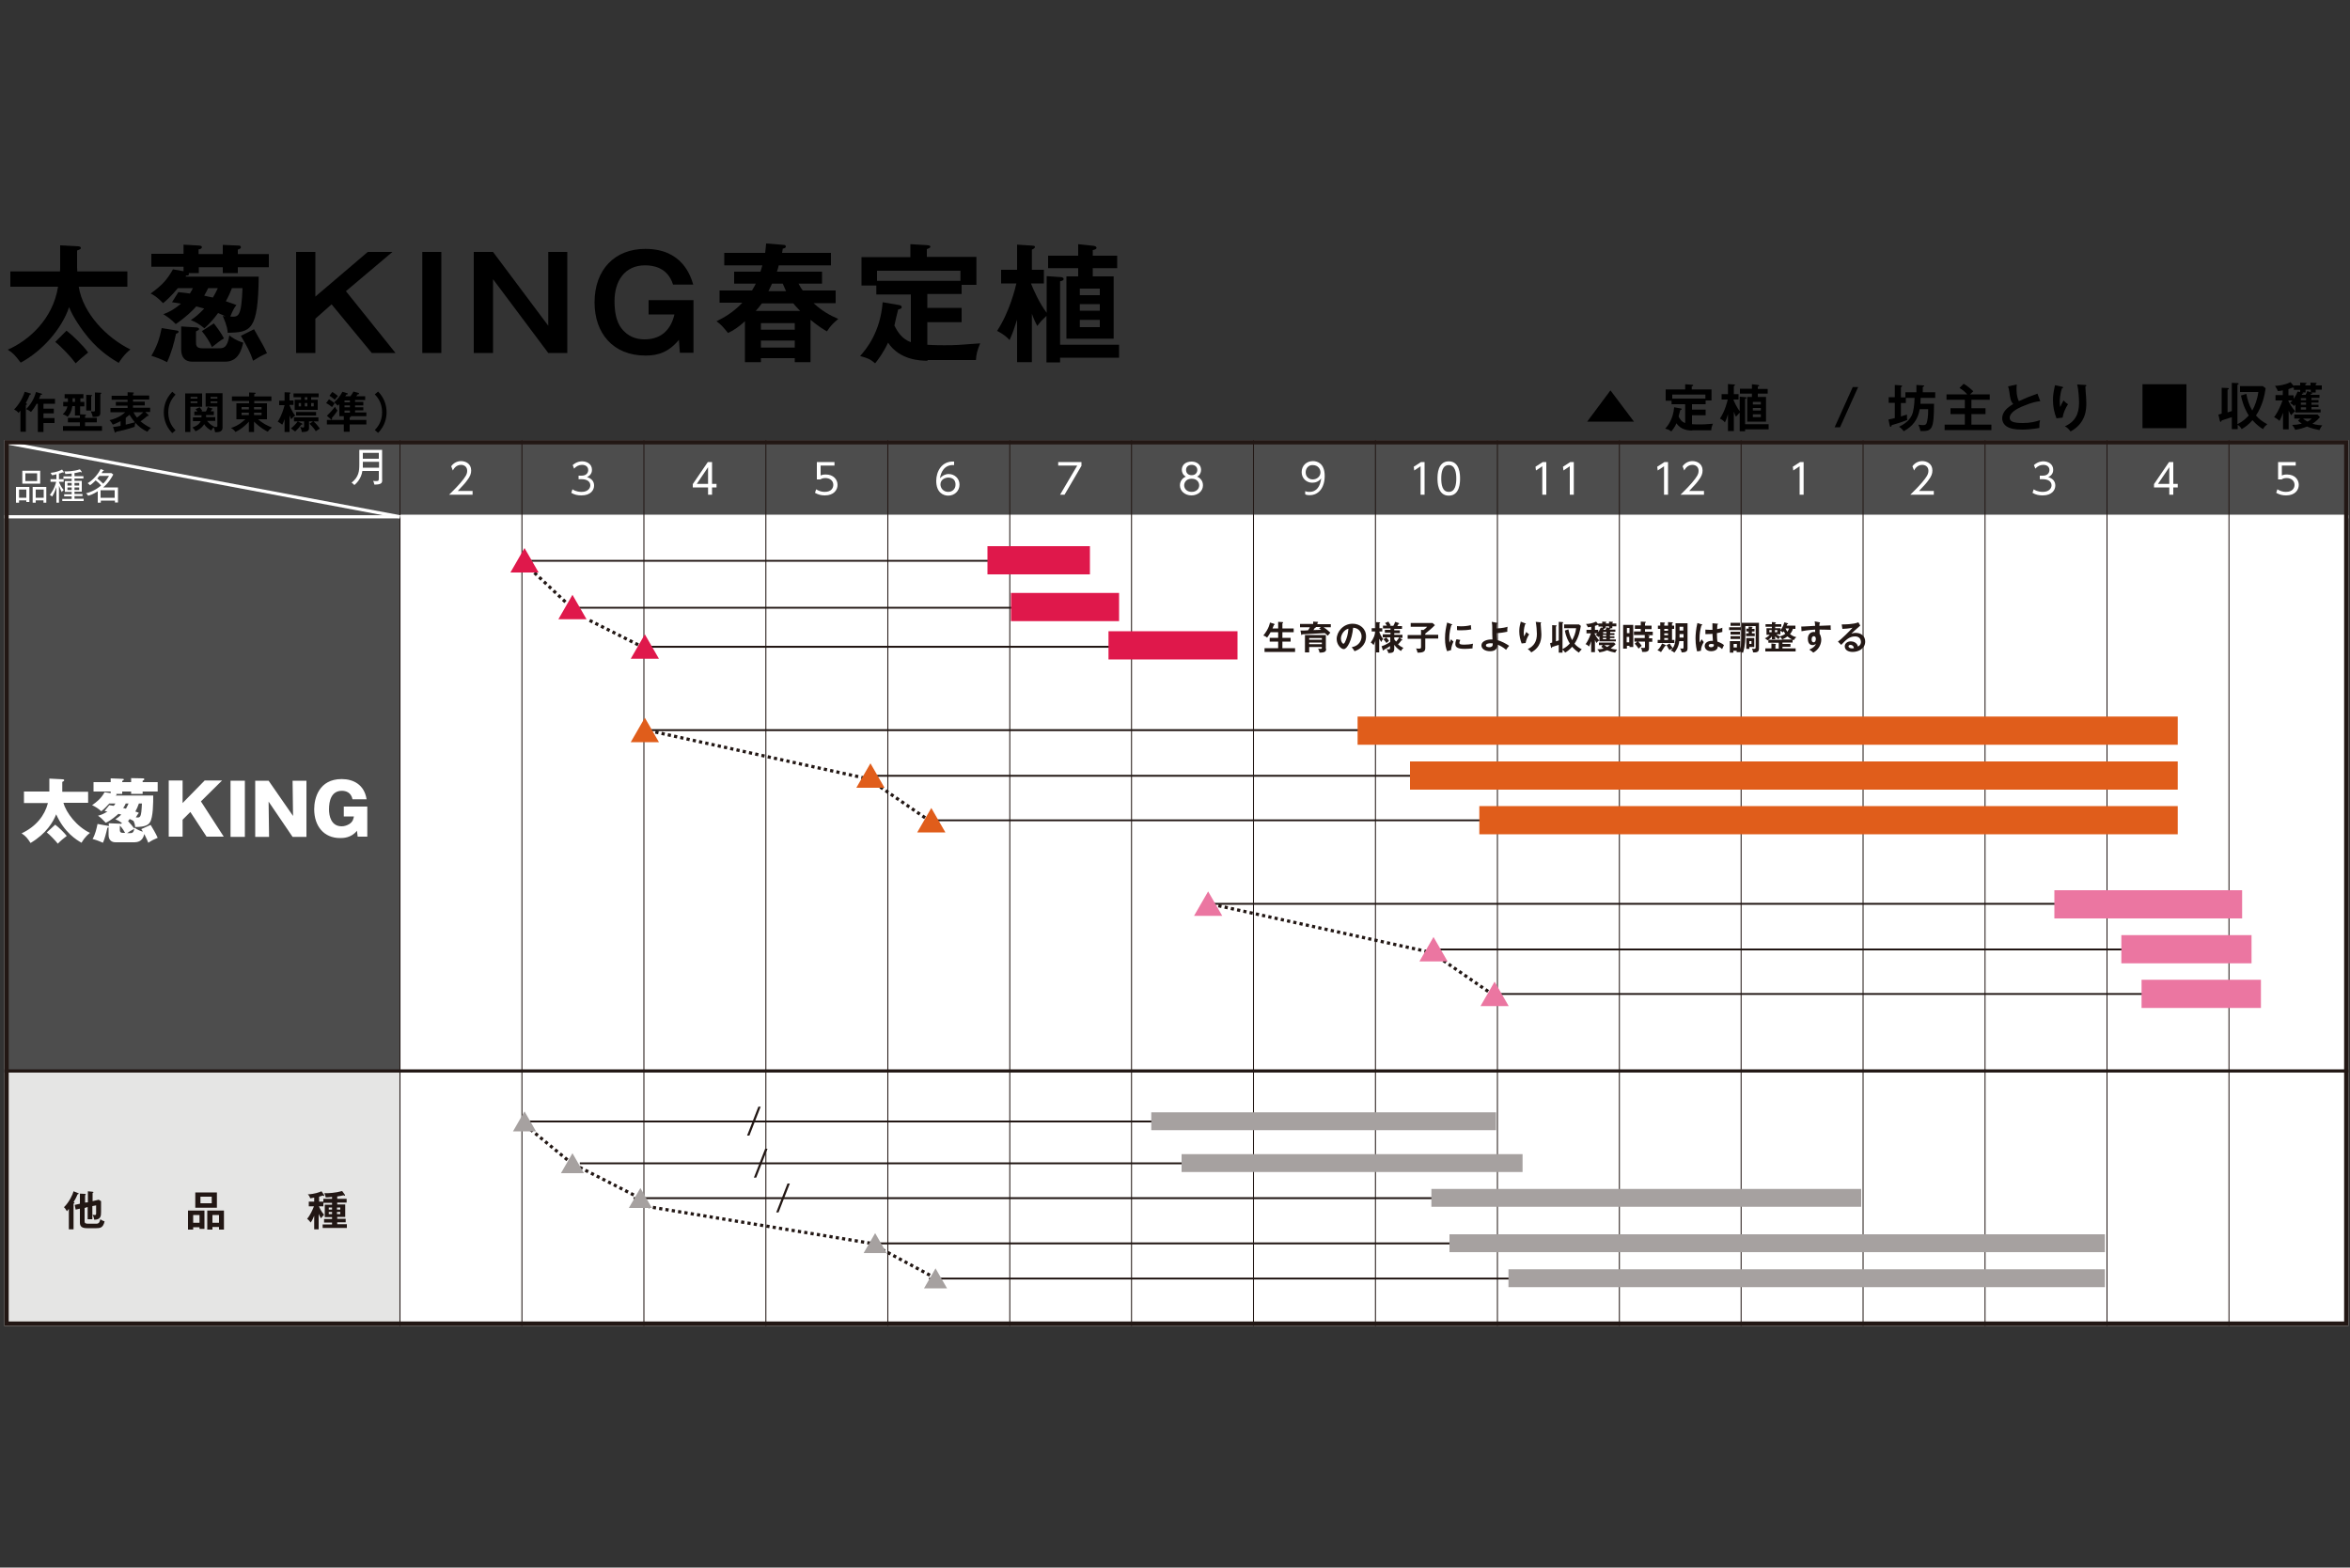 <?xml version="1.0" encoding="utf-8"?>
<!-- Generator: Adobe Illustrator 25.2.3, SVG Export Plug-In . SVG Version: 6.00 Build 0)  -->
<svg version="1.1" xmlns="http://www.w3.org/2000/svg" xmlns:xlink="http://www.w3.org/1999/xlink" x="0px" y="0px"
	 viewBox="0 0 1000 667" style="enable-background:new 0 0 1000 667;" xml:space="preserve">
<rect x="0" y="0" width="1000" height="667" fill="#333333" stroke="none"/>
<style type="text/css">
	.st0{fill:none;stroke:#221714;stroke-width:0.35;}
	.st1{fill:#FFFFFF;}
	.st2{fill:#4D4D4D;}
	.st3{fill:#E5E5E4;}
	.st4{fill:none;stroke:#FFFFFF;stroke-width:1.36;}
	.st5{fill:none;stroke:#221714;stroke-width:1.36;}
	.st6{fill:none;stroke:#221714;stroke-width:0.422;}
	.st7{fill:none;stroke:#221714;stroke-width:0.42;}
	.st8{fill:none;stroke:#221714;stroke-width:0.419;}
	.st9{fill:none;stroke:#221714;stroke-width:0.418;}
	.st10{fill:none;stroke:#221714;stroke-width:0.417;}
	.st11{fill:none;stroke:#221714;stroke-width:0.415;}
	.st12{fill:none;stroke:#221714;stroke-width:0.414;}
	.st13{fill:none;stroke:#221714;stroke-width:0.413;}
	.st14{fill:none;stroke:#221714;stroke-width:0.411;}
	.st15{fill:none;stroke:#221714;stroke-width:0.41;}
	.st16{fill:none;stroke:#221714;stroke-width:0.409;}
	.st17{fill:none;stroke:#221714;stroke-width:0.407;}
	.st18{fill:none;stroke:#221714;stroke-width:0.406;}
	.st19{fill:none;stroke:#221714;stroke-width:0.405;}
	.st20{fill:none;stroke:#221714;stroke-width:0.404;}
	.st21{fill:none;stroke:#221714;stroke-width:0.402;}
	.st22{fill:none;stroke:#221714;stroke-width:1.36;stroke-dasharray:1.393,1.393;}
	.st23{fill:none;stroke:#221714;stroke-width:1.36;stroke-dasharray:1.36,1.36;}
	.st24{fill:#221714;}
	.st25{fill:#DF184B;}
	.st26{fill:#E05D1B;}
	.st27{fill:#A6A1A0;}
	.st28{fill:#231815;}
	.st29{fill:#EB76A1;}
</style>
<symbol  id="線_2" viewBox="-9.5 -0.2 19 0.3">
	<line class="st0" x1="-9.5" y1="0" x2="9.5" y2="0"/>
</symbol>
<g id="レイヤー_1">
	<g>
		<rect x="1.9" y="187.3" class="st1" width="997.4" height="376.9"/>
	</g>
	<rect x="1.9" y="187.3" class="st2" width="997.4" height="31.7"/>
	<rect x="3.5" y="456.3" class="st3" width="166.6" height="106.3"/>
	<rect x="3.5" y="199" class="st2" width="166.6" height="257.3"/>
	<line class="st4" x1="1.9" y1="219.9" x2="999.3" y2="219.9"/>
	<line class="st5" x1="1.9" y1="455.7" x2="999.3" y2="455.7"/>
	<path class="st5" d="M999.3,280.8"/>
	<path class="st5" d="M1.9,280.8"/>
	<g>
		<line class="st6" x1="170.2" y1="187.3" x2="170.2" y2="564.2"/>
		<line class="st7" x1="222.1" y1="187.3" x2="222.1" y2="564.2"/>
		<line class="st8" x1="274" y1="187.3" x2="274" y2="564.2"/>
		<line class="st9" x1="325.9" y1="187.3" x2="325.9" y2="564.2"/>
		<line class="st10" x1="377.8" y1="187.3" x2="377.8" y2="564.2"/>
		<line class="st11" x1="429.7" y1="187.3" x2="429.7" y2="564.2"/>
		<line class="st12" x1="481.5" y1="187.3" x2="481.5" y2="564.2"/>
		<line class="st13" x1="533.4" y1="187.3" x2="533.4" y2="564.2"/>
		<line class="st14" x1="585.3" y1="187.3" x2="585.3" y2="564.2"/>
		<line class="st15" x1="637.2" y1="187.3" x2="637.2" y2="564.2"/>
		<line class="st16" x1="689.1" y1="187.3" x2="689.1" y2="564.2"/>
		<line class="st17" x1="740.9" y1="187.3" x2="740.9" y2="564.2"/>
		<line class="st18" x1="792.8" y1="187.3" x2="792.8" y2="564.2"/>
		<line class="st19" x1="844.7" y1="187.3" x2="844.7" y2="564.2"/>
		<line class="st20" x1="896.6" y1="187.3" x2="896.6" y2="564.2"/>
		<line class="st21" x1="948.5" y1="187.3" x2="948.5" y2="564.2"/>
	</g>
	<g>
		<g>
			<line class="st5" x1="223.9" y1="240.4" x2="224.4" y2="240.8"/>
			<line class="st22" x1="225.4" y1="241.8" x2="241.1" y2="256.6"/>
			<line class="st5" x1="241.6" y1="257.1" x2="242.1" y2="257.6"/>
		</g>
	</g>
	<line class="st23" x1="274" y1="275.6" x2="250.1" y2="263.6"/>
	<line class="st23" x1="276.2" y1="310.9" x2="369.9" y2="331.5"/>
	<line class="st23" x1="395.9" y1="349.5" x2="367.5" y2="330"/>
	<line class="st23" x1="221.5" y1="477.1" x2="243.1" y2="494.9"/>
	<line class="st23" x1="272.1" y1="509.7" x2="243.1" y2="494.9"/>
	<line class="st23" x1="370.4" y1="529" x2="276.2" y2="513.5"/>
	<line class="st23" x1="398.1" y1="543.9" x2="370.4" y2="529"/>
	<g>
		<path class="st24" d="M31.4,523.1h-2.1v-8.7c-0.3,0.3-0.5,0.6-0.8,1c-0.8-1.3-1-1.5-1.3-1.7c2.2-2.1,3.8-5.5,4.1-6.8l2,0.8
			c0.1,0,0.2,0.1,0.2,0.2c0,0.2-0.3,0.2-0.5,0.3c-0.6,1.5-1.3,2.7-1.7,3.3c0.2,0.1,0.4,0.2,0.4,0.3c0,0.2-0.2,0.3-0.4,0.3V523.1z
			 M37.4,511.6v-4.7l2,0.2c0.1,0,0.4,0.1,0.4,0.2c0,0.1,0,0.1-0.4,0.3v3.5l2.6-0.6l1,0.6v4.6c0,1.7-0.1,3.3-2.9,3.3
			c-0.1-0.5-0.3-1.4-0.7-2.1c0.2,0,0.7,0.1,0.9,0.1c0.3,0,0.6,0,0.6-0.7v-3.4l-1.6,0.3v5.6h-2v-5.2L36,514v5.7c0,0.8,0.4,1,1.6,1
			h3.4c1.2,0,1.4-0.8,1.7-1.9c0.7,0.5,1.1,0.7,1.8,0.9c-0.6,2.8-2,2.9-3.5,2.9h-4c-2.1,0-3-0.7-3-2.4v-5.9l-1.8,0.4l-0.4-2l2.2-0.5
			v-4.3l2.1,0.1c0.2,0,0.4,0.1,0.4,0.3c0,0.1,0,0.1-0.3,0.3v3.1L37.4,511.6z"/>
		<path class="st24" d="M82.2,522.1v1.1H80v-8.1h7v7.8h-2.1v-0.7H82.2z M84.9,520.3V517h-2.7v3.3H84.9z M92.3,507.4v6.5h-9.2v-6.5
			H92.3z M85.3,509.2v2.8h4.8v-2.8H85.3z M90.4,522.1v1.1h-2.2v-8.1h7.1v8.1h-2.1v-1.1H90.4z M93.2,520.3V517h-2.8v3.3H93.2z"/>
		<path class="st24" d="M135.7,523.1h-2v-5.8c-0.4,1-0.8,1.9-1.5,2.9c-0.4-0.6-0.8-1-1.5-1.6c1.3-1.5,2.3-3.8,2.9-5.3h-2.2v-2h2.3
			v-1.7c-0.8,0.2-1.3,0.2-1.7,0.3c-0.2-0.7-0.5-1.2-1-1.7c2.8-0.1,4.9-0.9,5.8-1.3l1,1.4c0.1,0.2,0.2,0.3,0.2,0.4
			c0,0.1-0.1,0.2-0.2,0.2c-0.1,0-0.3-0.1-0.4-0.2c-0.3,0.1-0.6,0.2-1.6,0.5v2.1h1.8v-1.2h3.7v-0.8c-1.6,0.2-2,0.2-2.7,0.2
			c-0.1-0.7-0.3-1.2-0.6-1.8c1.6,0.1,4.7-0.1,7.6-0.9l1.1,1.5c0.1,0.1,0.1,0.2,0.1,0.3c0,0.1-0.1,0.2-0.2,0.2
			c-0.1,0-0.2-0.1-0.4-0.2c-0.8,0.2-1.8,0.4-2.7,0.5v1h4v1.6h-4v0.8h3.4v5.3h-3.4v0.8h3.6v1.5h-3.6v0.8h4.1v1.6h-10.3V521h4v-0.8
			h-3.4v-1.5h3.4v-0.8h-3.1v-5.3h3.1v-0.8h-3.7v1.5h-1.9c0.2,0.4,0.9,2.1,2.2,3.6c-0.4,0.4-0.8,0.8-1.3,1.5c-0.6-0.9-0.9-1.6-1-1.9
			V523.1z M141.3,514.7v-0.9h-1.4v0.9H141.3z M139.9,515.7v0.9h1.4v-0.9H139.9z M144.8,514.7v-0.9h-1.4v0.9H144.8z M143.4,515.7v0.9
			h1.4v-0.9H143.4z"/>
	</g>
	<g>
		<path class="st1" d="M201.1,209v1.5h-10c1.1-1.1,3-2.9,4.9-5.1c2.1-2.5,2.8-3.6,2.8-5.1c0-1.7-1.3-2.5-2.6-2.5
			c-2.2,0-3.2,1.8-3.5,2.4l-0.7-1.8c1-1.4,2.5-2.2,4.2-2.2c1.8,0,4.3,1,4.3,4c0,1.3-0.4,2.5-1.8,4.3c-0.7,1-1.9,2.3-3.9,4.4H201.1z"
			/>
	</g>
	<g>
		<path class="st1" d="M243.6,208.2c1.6,1.1,3.4,1.1,3.9,1.1c2.7,0,3.7-1.6,3.7-2.8c0-1.5-1.3-2.6-3.7-2.6h-1.3v-1.5h1.3
			c2.1,0,2.8-1.3,2.8-2.4c0-1.4-1.1-2.2-2.6-2.2c-1.4,0-2.5,0.6-3.4,1.6l-0.6-1.5c1.8-1.6,3.6-1.6,4-1.6c2,0,4.2,1.1,4.2,3.6
			c0,0.6-0.1,2.2-2.1,3.1c1.9,0.6,3,1.8,3,3.6c0,1.8-1.3,4.2-5.4,4.2c-1.6,0-3-0.3-4.3-1.1L243.6,208.2z"/>
	</g>
	<g>
		<path class="st1" d="M301.3,210.5v-3.1h-6.5V206l6.4-9.4h1.8v9.3h1.9v1.5h-1.9v3.1H301.3z M296.5,205.9h4.8v-7.1L296.5,205.9z"/>
	</g>
	<g>
		<path class="st1" d="M355.2,198.1h-6v4.2c0.5-0.2,1-0.4,2.2-0.4c3.3,0,5,2.2,5,4.4c0,2.2-1.6,4.5-5.4,4.5c-1.5,0-2.8-0.3-4.2-1.1
			l0.5-1.5c1.1,0.7,2.3,1.1,3.6,1.1c3,0,3.7-1.8,3.7-3c0-1.8-1.5-2.9-3.4-2.9c-1.2,0-1.8,0.4-2.1,0.6h-1.5v-7.4h7.5V198.1z"/>
	</g>
	<g>
		<path class="st1" d="M406,197.9c-4.3-0.3-5.7,3.3-6,5.6c0.9-1.1,2.3-1.8,3.7-1.8c2.4,0,4.6,1.8,4.6,4.5c0,2.7-2.1,4.7-4.8,4.7
			c-2,0-5.1-1.2-5.1-6.3c0-3.7,2.1-8.5,7.6-8.2V197.9z M403.6,203.2c-1.5,0-3.4,0.9-3.4,2.9c0,1.7,1.3,3.2,3.3,3.2
			c1.9,0,3.1-1.4,3.1-3C406.7,203.4,404.2,203.2,403.6,203.2z"/>
	</g>
	<g>
		<path class="st1" d="M460.2,196.6v1.6l-7.2,12.3h-1.9l7.3-12.4h-8.1v-1.5H460.2z"/>
	</g>
	<g>
		<path class="st1" d="M511.9,206.5c0,2.5-2.2,4.3-4.9,4.3s-4.9-1.8-4.9-4.3c0-2.1,1.5-3.3,2.5-3.7c-1.1-0.6-1.7-1.7-1.7-2.9
			c0-1.9,1.4-3.5,4.2-3.5c2.2,0,4,1.4,4,3.5c0,1.2-0.6,2.4-1.7,2.9C510.6,203.3,511.9,204.5,511.9,206.5z M510.3,206.5
			c0-1-0.7-2.8-3.2-2.8c-2.5,0-3.2,1.8-3.2,2.8c0,1.6,1.3,2.8,3.2,2.8S510.3,208.1,510.3,206.5z M509.5,200c0-1.4-1.1-2.2-2.4-2.2
			s-2.4,0.7-2.4,2.2c0,0.7,0.4,2.2,2.4,2.2S509.5,200.6,509.5,200z"/>
	</g>
	<g>
		<path class="st1" d="M555.4,209c0.2,0.1,0.8,0.3,1.8,0.3c3.2,0,4.6-2.5,5-5.7c-1,1.2-2.2,1.8-3.8,1.8c-2.4,0-4.5-1.8-4.5-4.5
			c0-2.7,2-4.7,4.8-4.7c1.9,0,5,1,5,6.3c0,4.9-2.5,8.2-6.4,8.2c-1.1,0-1.7-0.2-1.9-0.4V209z M555.6,201c0,1.8,1.3,3,3,3
			c1.8,0,3.3-1.3,3.3-3c0-1.4-1-3.1-3.3-3.1C556.8,197.8,555.6,199.3,555.6,201z"/>
	</g>
	<g>
		<path class="st1" d="M604.7,196.6h1.5v13.9h-1.7v-12.1l-2.7,1.8l-0.2-1.6L604.7,196.6z"/>
		<path class="st1" d="M611.7,203.6c0-1.4,0-7.3,4.8-7.3s4.8,5.9,4.8,7.3s0,7.3-4.8,7.3S611.7,205,611.7,203.6z M619.7,203.6
			c0-2.3-0.4-5.7-3.2-5.7c-2.8,0-3.2,3.3-3.2,5.7c0,2.5,0.4,5.7,3.2,5.7C619.3,209.3,619.7,206,619.7,203.6z"/>
	</g>
	<g>
		<path class="st1" d="M656.5,196.6h1.5v13.9h-1.7v-12.1l-2.7,1.8l-0.2-1.6L656.5,196.6z"/>
		<path class="st1" d="M668.2,196.6h1.5v13.9h-1.7v-12.1l-2.7,1.8l-0.2-1.6L668.2,196.6z"/>
	</g>
	<g>
		<path class="st1" d="M708.3,196.6h1.5v13.9h-1.7v-12.1l-2.7,1.8l-0.2-1.6L708.3,196.6z"/>
		<path class="st1" d="M725.1,209v1.5h-10c1.1-1.1,3-2.9,4.9-5.1c2.1-2.5,2.8-3.6,2.8-5.1c0-1.7-1.3-2.5-2.6-2.5
			c-2.2,0-3.2,1.8-3.5,2.4l-0.7-1.8c1-1.4,2.5-2.2,4.2-2.2c1.8,0,4.3,1,4.3,4c0,1.3-0.4,2.5-1.8,4.3c-0.7,1-1.9,2.3-3.9,4.4H725.1z"
			/>
	</g>
	<g>
		<path class="st1" d="M766,196.6h1.5v13.9h-1.7v-12.1l-2.7,1.8l-0.2-1.6L766,196.6z"/>
	</g>
	<g>
		<path class="st1" d="M822.9,209v1.5h-10c1.1-1.1,3-2.9,4.9-5.1c2.1-2.5,2.8-3.6,2.8-5.1c0-1.7-1.3-2.5-2.6-2.5
			c-2.2,0-3.2,1.8-3.5,2.4l-0.7-1.8c1-1.4,2.5-2.2,4.2-2.2c1.8,0,4.3,1,4.3,4c0,1.3-0.4,2.5-1.8,4.3c-0.7,1-1.9,2.3-3.9,4.4H822.9z"
			/>
	</g>
	<g>
		<path class="st1" d="M865.4,208.2c1.6,1.1,3.4,1.1,3.9,1.1c2.7,0,3.7-1.6,3.7-2.8c0-1.5-1.3-2.6-3.7-2.6h-1.3v-1.5h1.3
			c2.1,0,2.8-1.3,2.8-2.4c0-1.4-1.1-2.2-2.6-2.2c-1.4,0-2.5,0.6-3.4,1.6l-0.6-1.5c1.8-1.6,3.6-1.6,4-1.6c2,0,4.2,1.1,4.2,3.6
			c0,0.6-0.1,2.2-2.1,3.1c1.9,0.6,3,1.8,3,3.6c0,1.8-1.3,4.2-5.4,4.2c-1.6,0-3-0.3-4.3-1.1L865.4,208.2z"/>
	</g>
	<g>
		<path class="st1" d="M923.1,210.5v-3.1h-6.5V206l6.4-9.4h1.8v9.3h1.9v1.5h-1.9v3.1H923.1z M918.3,205.9h4.8v-7.1L918.3,205.9z"/>
	</g>
	<g>
		<path class="st1" d="M977,198.1h-6v4.2c0.5-0.2,1-0.4,2.2-0.4c3.3,0,5,2.2,5,4.4c0,2.2-1.6,4.5-5.4,4.5c-1.5,0-2.8-0.3-4.2-1.1
			l0.5-1.5c1.1,0.7,2.3,1.1,3.6,1.1c3,0,3.7-1.8,3.7-3c0-1.8-1.5-2.9-3.4-2.9c-1.2,0-1.8,0.4-2.1,0.6h-1.5v-7.4h7.5V198.1z"/>
	</g>
	
		<use xlink:href="#線_2"  width="19" height="0.3" x="-9.5" y="-0.2" transform="matrix(10.864 0 0 -2.853 325.569 238.522)" style="overflow:visible;"/>
	<rect x="420.2" y="232.4" class="st25" width="43.6" height="12"/>
	<g>
		<path class="st25" d="M223.2,233.2l6,10.4h-12L223.2,233.2z"/>
	</g>
	
		<use xlink:href="#線_2"  width="19" height="0.3" x="-9.5" y="-0.2" transform="matrix(10.143 0 0 -2.853 339.114 258.491)" style="overflow:visible;"/>
	<rect x="430.2" y="252.3" class="st25" width="46" height="12"/>
	<g>
		<path class="st25" d="M243.6,253.1l6,10.4h-12L243.6,253.1z"/>
	</g>
	
		<use xlink:href="#線_2"  width="19" height="0.3" x="-9.5" y="-0.2" transform="matrix(12.557 0 0 -2.945 392.112 275.103)" style="overflow:visible;"/>
	<rect x="471.7" y="268.6" class="st25" width="54.9" height="12"/>
	<g>
		<path class="st25" d="M274.4,269.9l6,10.4h-12L274.4,269.9z"/>
	</g>
	
		<use xlink:href="#線_2"  width="19" height="0.3" x="-9.5" y="-0.2" transform="matrix(16.322 0 0 -2.945 429.816 310.574)" style="overflow:visible;"/>
	<rect x="577.7" y="304.9" class="st26" width="349" height="12"/>
	<g>
		<path class="st26" d="M274.4,305.4l6,10.4h-12L274.4,305.4z"/>
	</g>
	
		<use xlink:href="#線_2"  width="19" height="0.3" x="-9.5" y="-0.2" transform="matrix(14.905 0 0 -2.945 512.946 329.999)" style="overflow:visible;"/>
	<rect x="600" y="324" class="st26" width="326.7" height="12"/>
	<g>
		<path class="st26" d="M370.4,324.8l6,10.4h-12L370.4,324.8z"/>
	</g>
	
		<use xlink:href="#線_2"  width="19" height="0.3" x="-9.5" y="-0.2" transform="matrix(14 0 0 -2.853 530.339 348.949)" style="overflow:visible;"/>
	<rect x="629.5" y="343" class="st26" width="297.2" height="12"/>
	<g>
		<path class="st26" d="M396.3,343.8l6,10.4h-12L396.3,343.8z"/>
	</g>
	
		<use xlink:href="#線_2"  width="19" height="0.3" x="-9.5" y="-0.2" transform="matrix(14.826 0 0 -2.945 363.147 477.09)" style="overflow:visible;"/>
	<g>
		<path class="st24" d="M318.9,483.2h-1l4.8-12.3h1L318.9,483.2z"/>
	</g>
	<g>
		<path class="st24" d="M321.8,501.1h-1l4.8-12.3h1L321.8,501.1z"/>
	</g>
	<g>
		<path class="st24" d="M331.3,515.9h-1l4.8-12.3h1L331.3,515.9z"/>
	</g>
	<rect x="489.9" y="473.3" class="st27" width="146.7" height="7.6"/>
	<g>
		<path class="st27" d="M223.2,472.9l4.9,8.5h-9.8L223.2,472.9z"/>
	</g>
	
		<use xlink:href="#線_2"  width="19" height="0.3" x="-9.5" y="-0.2" transform="matrix(14.134 0 0 -2.945 380.999 494.911)" style="overflow:visible;"/>
	<rect x="502.8" y="491.1" class="st27" width="145.1" height="7.6"/>
	<g>
		<path class="st27" d="M243.6,490.7l4.9,8.5h-9.8L243.6,490.7z"/>
	</g>
	
		<use xlink:href="#線_2"  width="19" height="0.3" x="-9.5" y="-0.2" transform="matrix(18.147 0 0 -2.945 441.979 509.713)" style="overflow:visible;"/>
	<rect x="609.1" y="505.9" class="st27" width="182.9" height="7.6"/>
	<g>
		<path class="st27" d="M272.5,505.5l4.9,8.5h-9.8L272.5,505.5z"/>
	</g>
	
		<use xlink:href="#線_2"  width="19" height="0.3" x="-9.5" y="-0.2" transform="matrix(14.905 0 0 -2.945 515.03 528.968)" style="overflow:visible;"/>
	<rect x="616.8" y="525.2" class="st27" width="278.9" height="7.6"/>
	<g>
		<path class="st27" d="M372.4,524.7l4.9,8.5h-9.8L372.4,524.7z"/>
	</g>
	
		<use xlink:href="#線_2"  width="19" height="0.3" x="-9.5" y="-0.2" transform="matrix(14 0 0 -2.853 528.318 543.923)" style="overflow:visible;"/>
	<rect x="641.9" y="540.1" class="st27" width="253.8" height="7.6"/>
	<g>
		<path class="st27" d="M398.1,539.7l4.9,8.5h-9.8L398.1,539.7z"/>
	</g>
	<g>
		<path class="st28" d="M543.9,267.3v-2.7l1.8,0.1c0.3,0,0.3,0.1,0.3,0.2c0,0.1,0,0.1-0.1,0.2c-0.1,0-0.1,0.1-0.2,0.1v2.2h4.8v1.6
			h-4.8v2.4h3.5v1.6h-3.5v2.8h5.4v1.6h-13v-1.6h5.8v-2.8h-3.6v-1.6h3.6v-2.4h-3.2c-0.7,1.2-1.3,2-1.5,2.3c-0.5-0.4-1-0.7-1.6-0.9
			c2.4-2.9,2.8-5.3,2.8-5.5l1.7,0.5c0.2,0.1,0.3,0.2,0.3,0.3c0,0.2-0.2,0.2-0.3,0.2c-0.3,0.7-0.4,1.1-0.6,1.5H543.9z"/>
		<path class="st28" d="M566.3,265.5v1.4h-3.1c0.3,0.2,1.3,0.8,2.9,2.3c-0.3,0.4-0.8,0.9-1.1,1.3c-0.2-0.2-0.5-0.5-1.2-1.1
			c-1.6,0.1-8.4,0.4-9.6,0.5c-0.1,0.1-0.1,0.3-0.3,0.3c-0.2,0-0.2-0.2-0.2-0.3l-0.3-1.6c0.5,0,2.7,0,3.2-0.1
			c0.4-0.5,0.5-0.8,0.8-1.3h-4.2v-1.4h5.6v-1l1.8,0.1c0.1,0,0.3,0,0.3,0.2c0,0.1-0.2,0.2-0.3,0.3v0.5H566.3z M564.3,276
			c0,0.9,0,1.7-2.8,1.7c-0.1-0.7-0.2-0.9-0.6-1.7c0.6,0.1,1,0.1,1.1,0.1c0.5,0,0.5-0.2,0.5-0.8h-5.4v2.3h-1.8v-7.4h8.9V276z
			 M557.1,272.2h5.4v-0.7h-5.4V272.2z M562.5,273.4h-5.4v0.7h5.4V273.4z M559.9,266.9c0,0.2-0.1,0.3-0.4,0.3
			c-0.1,0.2-0.3,0.5-0.6,0.9c0.8,0,2.4-0.1,3.3-0.1c-0.3-0.2-0.6-0.4-0.9-0.6l0.8-0.6H559.9z"/>
		<path class="st28" d="M575.2,275.4c3.3-0.6,4.2-3.1,4.2-4.6c0-1.6-1.1-3.6-3.6-3.7c-0.5,5.3-2.5,9.1-4,9.1c-1.1,0-3-1.8-3-4.3
			c0-3,2.7-6.5,6.8-6.5c3,0,5.7,2,5.7,5.4c0,2.1-0.9,3.5-1.7,4.3c-1,1.1-2.1,1.6-3.2,2C576,276.4,575.7,276,575.2,275.4z
			 M570.6,271.7c0,1.2,0.6,2.2,1.1,2.2c0.4,0,0.8-1,1-1.5c1-2.4,1-4.3,1.1-4.9C571.8,268,570.6,270.2,570.6,271.7z"/>
		<path class="st28" d="M587,277.6h-1.6v-5.2c-0.4,1-0.8,1.7-0.9,2.1c-0.4-0.6-0.6-0.7-1.2-1.1c1.2-1.6,1.9-3.7,2.1-4.7h-1.7v-1.4
			h1.7v-2.6l1.6,0.1c0,0,0.3,0,0.3,0.2c0,0.1,0,0.1-0.3,0.2v2.1h1.2v1.4H587v0.4c0.1,0.3,0.6,1.6,1.6,2.8c-0.4,0.4-0.7,0.9-0.8,1.3
			c-0.5-0.7-0.8-1.3-0.9-1.4V277.6z M587.9,275c1.9-0.6,3.6-1.8,3.7-1.9v-1.9h-1.7c0.2,0.3,0.8,0.9,1.2,1.5
			c-0.2,0.1-0.9,0.7-1.1,0.9c-0.3-0.4-1-1.3-1.3-1.6l1.2-0.8h-1.5v-1.3h3.3v-0.7h-2.4V268h2.4v-0.6h-3.2v-1.2h1.7
			c-0.3-0.4-0.4-0.7-0.8-1.1l1.4-0.6c0.4,0.6,0.6,0.9,1,1.6l-0.5,0.2h1.6c0.2-0.3,0.5-0.9,0.8-1.7l1.5,0.5c0.1,0,0.2,0.1,0.2,0.2
			s-0.1,0.1-0.3,0.2c-0.1,0.2-0.3,0.6-0.5,0.9h2v1.2h-3.3v0.6h2.4v1.2h-2.4v0.7h3.5v1.3h-1.2l1,0.7c0.1,0.1,0.1,0.1,0.1,0.2
			c0,0.2-0.2,0.2-0.4,0.2c-0.5,0.8-1.2,1.5-1.4,1.7c0.7,0.6,1.1,0.9,2.3,1.5c-0.2,0.2-0.7,0.6-1,1.3c-0.7-0.4-1.8-1.1-2.9-2.6v1.5
			c0,1.8-0.7,1.9-2.5,2c-0.2-0.8-0.4-1.2-0.8-1.6c0.1,0,0.4,0,0.8,0c0.5,0,0.7-0.1,0.7-0.5v-0.9c-0.9,0.7-2.1,1.3-2.6,1.6
			c0,0.2-0.1,0.3-0.2,0.3c-0.1,0-0.2-0.2-0.3-0.3L587.9,275z M593.3,272c0.1,0.2,0.3,0.5,0.8,1c0.2-0.2,0.9-1,1.3-1.8h-2.1V272z"/>
		<path class="st28" d="M612,270.1v1.6h-5.5v4c0,1.2-0.4,2.1-3.3,2c-0.1-0.5-0.2-0.9-0.6-1.8c0.6,0.1,0.8,0.1,1.1,0.1c1,0,1-0.1,1-1
			v-3.2h-5.7v-1.6h5.7V268l1,0.1c0.8-0.6,1.1-0.8,1.6-1.4h-7v-1.6h9.3l1,0.9c-0.8,0.9-3,2.8-4.1,3.6v0.5H612z"/>
		<path class="st28" d="M617.7,265.6c0.2,0.1,0.3,0.1,0.3,0.2c0,0.1-0.1,0.2-0.4,0.2c-0.2,0.7-0.9,2.8-0.9,5.9
			c0,0.8,0.1,1.1,0.1,1.6c0-0.1,0.5-1.1,0.7-1.5c0.3,0.4,0.6,0.7,1,1c-0.2,0.4-1,2.2-1,3.6l-1.7,0.5c-0.5-1.2-0.9-2.8-0.9-5.5
			c0-2.6,0.4-4.5,0.9-6.7L617.7,265.6z M621.4,272.3c-0.3,0.6-0.4,1-0.4,1.2c0,0.7,0.7,0.8,2.2,0.8c1,0,2.3-0.1,3.6-0.4
			c-0.2,0.9-0.2,1.7-0.2,2c-0.9,0.1-2.4,0.2-3.3,0.2c-2.8,0-4-0.6-4-2c0-0.3,0-1.1,0.5-2.1L621.4,272.3z M619.9,266.4
			c0.4,0,0.9,0.1,1.7,0.1c1.3,0,2.8-0.1,4.3-0.5c0.1,1.3,0.1,1.6,0.2,1.8c-1.5,0.3-3,0.4-4.4,0.4c-0.8,0-1.3,0-1.7-0.1V266.4z"/>
		<path class="st28" d="M637,265c0.2,0,0.3,0.1,0.3,0.2c0,0.2-0.1,0.2-0.3,0.2c0,0.4-0.1,1-0.1,2c2.5-0.1,4-0.5,4.6-0.7
			c-0.1,0.5-0.1,1.6-0.1,2.1c-1.3,0.3-3.5,0.6-4.5,0.6c0,0.9,0.1,2.5,0.2,3c1.4,0.2,4,1.6,5.1,2.4c-0.6,0.7-0.9,1-1.3,1.7
			c-1.3-1.1-2.7-1.9-3.7-2.2c0.1,1.9-1.2,2.8-3.1,2.8c-2.3,0-3.7-1.1-3.7-2.5c0-1.8,2.4-2.5,4.1-2.5c0.2,0,0.4,0,0.6,0
			c-0.1-2-0.1-2.2-0.1-5.2c0-0.4,0-1.3-0.2-2.3L637,265z M634.2,273.7c-0.6,0-1.9,0.2-1.9,0.9c0,0.8,1.4,0.8,1.5,0.8
			c0.3,0,1-0.1,1.3-0.6c0.1-0.2,0.1-0.5,0.1-1.1C635,273.8,634.7,273.7,634.2,273.7z"/>
		<path class="st28" d="M648.9,265.2c0.2,0.1,0.4,0.1,0.4,0.2c0,0.2-0.2,0.2-0.3,0.2c-0.6,1.8-0.6,3.4-0.6,3.7
			c0,0.8,0.1,1.1,0.2,1.5c0.3-0.6,0.5-1.2,0.9-1.9c0.5,0.5,0.7,0.7,1.2,1c-0.7,1.1-1.3,2.4-1.5,3.7l-1.7,0.2c-0.6-1.6-1-3.3-1-5.1
			c0-1.2,0.1-2.1,0.5-3.6c0.1-0.3,0.1-0.4,0.1-0.6L648.9,265.2z M655.5,264.8c0.2,0,0.3,0,0.3,0.2c0,0.2-0.1,0.2-0.2,0.2
			c0,0.5,0.2,2.5,0.2,2.9c0,0.4,0.1,1,0.1,1.7c0,1.8-0.1,5.5-4.3,7.8c-0.6-0.8-1-1.1-1.5-1.4c2.7-1.3,3.9-3.3,3.9-6.5
			c0-1.1-0.2-3.7-0.5-5.1L655.5,264.8z"/>
		<path class="st28" d="M663.3,264.6l1.6,0.1c0.1,0,0.3,0.1,0.3,0.2s-0.1,0.2-0.3,0.3v11c1.6-0.8,2.5-1.7,3.1-2.4
			c-0.6-0.9-1.6-2.7-2.1-5.5l1.5-0.5c0.3,1.5,0.7,3,1.6,4.6c0.7-1.2,1.5-3.1,1.7-5.1h-5.1v-1.6h6.3l0.8,0.6
			c-0.3,1.8-0.8,4.8-2.7,7.6c0.9,1.1,2,1.8,3.1,2.4c-0.3,0.3-0.9,0.8-1.2,1.4c-0.8-0.5-1.8-1.2-2.9-2.5c-1.2,1.4-2.3,2.1-3,2.5
			c-0.2-0.4-0.5-0.8-1.1-1.2v1.2h-1.6v-3.3c-0.8,0.3-2.1,0.6-2.8,0.9c-0.1,0.3-0.2,0.4-0.3,0.4c-0.2,0-0.2-0.2-0.2-0.3l-0.4-1.7
			c0.1,0,0.2-0.1,0.9-0.3V266l1.6,0.1c0.1,0,0.3,0,0.3,0.2c0,0.1-0.2,0.2-0.3,0.3v6.3c0.3-0.1,1-0.3,1.2-0.4V264.6z"/>
		<path class="st28" d="M687,269.5v0.7h-1.9v0.6h1.9v0.7h-1.9v0.6h2.5v0.8h-7v-2.2c-0.1,0.1-0.3,0.3-0.4,0.4
			c-0.3-0.3-0.8-0.7-1.2-0.9c0.2-0.2,0.3-0.3,0.7-0.7h-1.2c0.4,0.9,1,1.9,2,3c-0.5,0.3-0.8,0.6-1.1,1.1c-0.3-0.4-0.5-0.7-0.7-1.3
			v5.2h-1.6v-4.7c-0.3,1-0.5,1.4-0.9,2.3c-0.4-0.4-0.9-0.8-1.5-1c0.4-0.5,1.3-1.8,2.3-4.6h-1.9V268h2v-1.3c-0.6,0.1-1,0.2-1.4,0.2
			c-0.2-0.5-0.3-0.6-0.8-1.4c1.1,0,2.6-0.2,4.3-1l0.9,1.1v-0.3h1.7v-0.8l1.6,0.1c0.1,0,0.2,0,0.2,0.1c0,0.1-0.2,0.2-0.3,0.3v0.3h1.4
			v-0.8l1.5,0.1c0.2,0,0.2,0.1,0.2,0.2c0,0.1-0.2,0.2-0.3,0.2v0.3h1.7v1.2h-1.7v0.8H685c0.4,0.1,0.4,0.1,0.4,0.2
			c0,0.1-0.2,0.1-0.3,0.1c-0.1,0.2-0.2,0.2-0.2,0.3h2.5v0.9h-2.2v0.6H687z M681.9,267.2v-0.6h-1.7V266c-0.1,0-0.2,0-0.3-0.1
			c-0.3,0.1-0.6,0.3-1.2,0.4v1.7h1.4v1c0.1-0.2,0.6-0.9,1.1-2L681.9,267.2z M682,274.5h-1.6v-1.1h6.4l0.7,0.7c-0.9,1-2,1.7-2.1,1.8
			c0.2,0.1,1.2,0.4,2.7,0.5c-0.4,0.5-0.5,0.8-0.8,1.3c-1-0.2-2.2-0.5-3.4-1c-1,0.4-2,0.7-3.3,0.9c-0.3-0.6-0.4-0.8-0.9-1.3
			c0.8,0,1.5-0.1,2.7-0.3c-0.6-0.4-0.8-0.6-1-0.8L682,274.5z M683.6,269.5v-0.6h-1.4v0.6H683.6z M682.1,270.1v0.6h1.4v-0.6H682.1z
			 M682.1,271.4v0.6h1.4v-0.6H682.1z M682.5,267.3c0.2,0,0.3,0.1,0.3,0.2c0,0.1-0.2,0.1-0.4,0.2c0,0.1-0.1,0.2-0.2,0.3h1
			c0.2-0.4,0.3-0.6,0.5-1.1l1,0.3v-0.7h-1.4v0.8H682.5z M682.7,274.5c0.5,0.4,1.1,0.7,1.2,0.8c0.6-0.4,0.9-0.6,1.2-0.8H682.7z"/>
		<path class="st28" d="M695,265.8v9.5h-1.6v-0.5h-1.1v1.2h-1.6v-10.1H695z M693.4,269.4v-2.2h-1.1v2.2H693.4z M692.2,271v2.3h1.1
			V271H692.2z M701.7,270.5c0.2,0,0.3,0.1,0.3,0.1c0,0.1-0.2,0.2-0.3,0.2v0.8h1.4v1.5h-1.4v2.7c0,1.3-0.7,1.7-2.9,1.6
			c-0.1-0.8-0.2-1.2-0.6-1.8c0.3,0.1,1.1,0.1,1.3,0.1c0.4,0,0.5-0.1,0.5-0.6v-2.1h-2.9c0.2,0.2,1,1,1.5,1.8
			c-0.4,0.3-0.6,0.5-1.3,1.2c-0.2-0.2-0.9-1.4-1.7-2.1l1.1-0.9h-1.2v-1.5h4.4v-1.3h-4.6v-1.5h2.9v-1.1h-2.5v-1.5h2.5v-1.6l2,0.1
			c0.1,0,0.2,0.1,0.2,0.2c0,0.1-0.2,0.2-0.4,0.3v1.1h2.8v1.5H700v1.1h3.3v1.5h-2.2L701.7,270.5z"/>
		<path class="st28" d="M708.5,274.9c-0.3,0.5-1.2,1.9-1.7,2.6c-0.4-0.4-1.3-0.7-1.5-0.8c1-0.9,1.6-2.1,2-2.9l1.5,0.7
			c0.1,0,0.2,0.1,0.2,0.2C708.9,274.9,708.6,274.9,708.5,274.9z M705.4,273.6v-1.3h1.1v-4.7h-1v-1.4h1v-1.4l1.7,0.1
			c0.1,0,0.3,0.1,0.3,0.2c0,0.1-0.1,0.2-0.3,0.3v0.8h1.6v-1.5l1.8,0.1c0.1,0,0.3,0.1,0.3,0.2c0,0.1-0.2,0.2-0.4,0.3v0.9h0.9v1.4
			h-0.9v4.7h1v1.3H705.4z M709.8,267.6h-1.6v0.8h1.6V267.6z M709.8,269.5h-1.6v0.8h1.6V269.5z M709.8,271.5h-1.6v0.8h1.6V271.5z
			 M715.6,277.6c-0.1-0.5-0.3-1.2-0.7-1.7c0.3,0.1,0.8,0.1,1,0.1c0.2,0,0.5,0,0.5-0.5v-2.7h-1.8c-0.3,2.4-1.3,3.9-2.1,4.9
			c-0.6-0.5-0.8-0.6-1.5-0.9c0.2-0.3,0.5-0.6,0.8-1c-0.6,0.3-0.8,0.4-1.4,0.8c-0.5-0.7-0.8-1.3-1.2-2.1l1.3-0.7
			c0.2,0.4,0.6,1.1,1.3,2c0.7-1,1.2-2.3,1.2-4.8v-5.8h5.1V276C718.1,277.3,717.1,277.6,715.6,277.6z M716.3,269.8h-1.6v1
			c0,0.1,0,0.5,0,0.5h1.7V269.8z M716.3,266.7h-1.6v1.6h1.6V266.7z"/>
		<path class="st28" d="M724.2,265.7c0.1,0,0.2,0.1,0.2,0.2c0,0.2-0.2,0.2-0.4,0.2c-0.5,1.8-0.8,3.7-0.8,5.6c0,0.8,0,1.2,0.1,1.7
			c0.1-0.2,0.7-1.2,0.8-1.4c0.1,0.2,0.4,0.6,0.9,1.2c-0.7,1.2-1.2,2.4-1.2,3.7l-1.6,0.3c-0.2-0.7-0.7-2.6-0.7-5.6
			c0-1.5,0.2-4,0.8-6.5L724.2,265.7z M730.9,265.4c0.2,0,0.2,0.1,0.2,0.2c0,0.1-0.2,0.2-0.3,0.2c0,0.3-0.1,0.7-0.1,1.9
			c1.3-0.2,1.8-0.4,2.2-0.6v1.8c-1.1,0.3-1.9,0.4-2.3,0.5c0,1.5,0.1,3,0.2,3.6c1.2,0.4,2.3,1,2.8,1.5c-0.2,0.4-0.7,1.5-0.8,1.7
			c-0.8-0.8-1.4-1-1.8-1.2c0,1.9-2.2,2.1-2.8,2.1c-2.1,0-2.8-1.3-2.8-2.2c0-1.4,1.4-2.2,2.9-2.2c0.3,0,0.4,0,0.6,0
			c0-0.6-0.1-1.8-0.2-3c-0.9,0.1-1.6,0.1-2,0.1c-0.4,0-0.7,0-1,0v-1.9c0.4,0,0.9,0.1,1.8,0.1c0.6,0,1,0,1.2,0c0-0.1,0-2.5,0-2.8
			L730.9,265.4z M728.2,274c-0.9,0-1.1,0.4-1.1,0.7c0,0.4,0.4,0.7,1,0.7c0.1,0,1.2,0,1.2-0.9c0-0.1,0-0.2,0-0.3
			C729,274.1,728.7,274,728.2,274z"/>
		<path class="st28" d="M740.8,266.9v1.2h-5v-1.2H740.8z M741.2,265h7.3v10.8c0,1.3-0.4,1.9-2.5,1.8c-0.1-0.7-0.2-1.1-0.5-1.6
			c0.2,0,0.4,0.1,0.8,0.1c0.7,0,0.8-0.2,0.8-0.8v-8.9h-4.4v4c0,4.4-0.7,6.3-1,7.4c-0.2-0.1-0.4-0.2-1.2-0.5v0.2h-1.5v-0.6h-1.4v0.8
			h-1.5v-4.9h4.4v3.4c0.7-2.3,0.7-4.5,0.7-5.8V265z M740.4,265v1.3h-4V265H740.4z M740.4,268.8v1.2h-4v-1.2H740.4z M740.4,270.7v1.2
			h-4v-1.2H740.4z M737.7,274v1.5h1.4V274H737.7z M746.6,267.5v1.2h-1.1v0.8h1.2v1.2H743v-1.2h1.1v-0.8h-1v-1.2h1v-0.9l1.4,0.1
			c0.1,0,0.3,0,0.3,0.2c0,0.1-0.2,0.2-0.3,0.2v0.5H746.6z M746.5,271.5v3.8h-2.1v0.8h-1.3v-4.6H746.5z M744.4,272.8v1.2h0.9v-1.2
			H744.4z"/>
		<path class="st28" d="M763,267.4c-0.2,0.7-0.5,1.5-1.3,2.4c1.1,0.9,2.1,1.2,2.7,1.3c-0.4,0.3-0.8,0.8-1.1,1.3
			c-0.2-0.1-0.3-0.1-0.5-0.2v1.2h-4.3v0.6h3.4v1.2h-3.4v0.7h5.6v1.3h-12.9v-1.3h2.6v-2.1l1.6,0.2c0.2,0,0.3,0.1,0.3,0.2
			c0,0.2-0.1,0.2-0.2,0.3v1.5h1.4v-2.5h-4.4v-1.3h5.9c-0.1-0.2-0.4-0.8-0.9-1.2c-0.4,0.4-0.6,0.8-0.7,1c-0.8-0.6-1.3-1.1-1.4-1.3
			v1.3h-1.4v-1.2c-0.8,1-1.5,1.4-1.9,1.7c-0.2-0.3-0.4-0.5-1.1-0.9c0.8-0.3,1.7-1,2.1-1.5h-1.4v-2.8h2.3v-0.6h-2.7v-1.1h2.7v-0.9
			l1.4,0.1c0.1,0,0.3,0,0.3,0.2c0,0.1-0.1,0.1-0.3,0.2v0.4h2.6v1.1h-2.6v0.6h2.3v0.8c0.9-1.2,1.3-2.3,1.6-3.3l1.4,0.4
			c0.1,0,0.2,0.1,0.2,0.2c0,0.2-0.3,0.2-0.4,0.2c0,0.1-0.2,0.5-0.2,0.6h3.7v1.4H763z M753.9,268.1h-1v0.9h1V268.1z M755.3,269h1
			v-0.9h-1V269z M756,270c0.4,0.3,0.9,0.6,1.4,0.8c0.6-0.2,1.3-0.4,2.3-1.1c-0.2-0.3-0.4-0.6-0.7-1.1c-0.1,0.2-0.2,0.3-0.4,0.5
			c-0.2-0.2-0.4-0.4-1-0.7v1.5H756z M762.6,272.1c-0.9-0.4-1.6-1-2-1.3c-0.5,0.4-1.1,0.8-2.2,1.3H762.6z M759.8,267.4
			c0.3,0.6,0.5,1,0.8,1.4c0.3-0.5,0.6-1,0.7-1.4H759.8z"/>
		<path class="st28" d="M774.2,264.8c0.2,0,0.3,0.1,0.3,0.2c0,0.1-0.1,0.2-0.2,0.2c0,0.3-0.1,0.5-0.1,1.1c4.1-0.2,4.6-0.2,4.8-0.2
			c0,0.2,0,0.3,0,0.7c0,0.4,0,0.9,0.1,1.2c-2.7-0.1-4.1-0.1-4.8-0.1c0,0.2,0,1.2,0,1.8c0.7,1,0.7,2.4,0.7,2.6c0,1.5-0.8,4-3.4,5.4
			c-0.4-0.4-0.8-0.7-1.7-1.3c2.2-0.9,2.7-2,2.8-2.4c-0.4,0.3-0.8,0.5-1.4,0.5c-1.7,0-2-1.7-2-2.7c0-1.7,1-2.9,2.5-2.9
			c0.3,0,0.5,0,0.6,0.1c0-0.6,0-0.8,0-1.1c-3.2,0.2-4.8,0.5-5.8,0.7l-0.1-2c0.5,0,1,0,5.9-0.3c-0.1-1.1-0.1-1.5-0.2-1.9L774.2,264.8
			z M770.9,272c0,1.2,0.6,1.3,0.9,1.3c0.6,0,0.9-0.7,0.9-1.5c0-0.3-0.1-1.1-0.9-1.1C771.4,270.7,770.9,271.1,770.9,272z"/>
		<path class="st28" d="M791.6,266.2c-0.9,0.7-3.2,2.9-3.8,3.4c0.4-0.1,1-0.3,1.9-0.3c2.1,0,4,1.2,4,3.7c0,3.1-3,4.4-5.3,4.4
			c-2.2,0-3.4-1-3.4-2.4c0-1.2,1.1-2.1,2.6-2.1c1.1,0,2.7,0.6,3,2.2c1.3-0.6,1.3-1.7,1.3-2c0-0.8-0.5-2.3-2.5-2.3
			c-2.5,0-3.9,1.5-5.9,3.6l-1.4-1.4c1.5-1,5.4-4.9,6.2-5.9c-1.2,0.3-3.4,0.5-4.3,0.5l-0.3-1.9c1.1,0,5,0,7.1-0.9L791.6,266.2z
			 M787.4,274.4c-0.5,0-0.8,0.3-0.8,0.6c0,0.6,0.8,0.9,1.5,0.9c0.4,0,0.7-0.1,0.8-0.1C788.8,274.9,788.2,274.4,787.4,274.4z"/>
	</g>
	<g>
		<g>
			<path d="M695.3,179.4h-19.9l9.9-13.3L695.3,179.4z"/>
			<path d="M720.1,183.2c-1.2,0-4.8-0.1-6.7-3.1c-0.7,1.6-1.7,2.9-2.2,3.5c-0.9-0.7-1.2-0.8-2.6-1.2c1-1.1,3.4-4,3.8-9.1l2.8,0.5
				c0.3,0,0.4,0.2,0.4,0.3c0,0.2-0.2,0.3-0.6,0.4c-0.1,0.4-0.6,2.3-0.7,2.7c0.5,1.1,1.3,2.3,2.8,2.8V172h-5.8v-1.5h-2.5v-4.8h8.3
				v-2.2l2.8,0.2c0.3,0,0.6,0,0.6,0.3c0,0.2-0.1,0.2-0.6,0.4v1.3h8.4v4.7h-2.5v1.6H720v2.3h5.8v2.4H720v3.8c1.2,0.1,2.6,0.1,2.9,0.1
				c1.8,0,2.5,0,6-0.3c-0.5,1.2-0.7,1.9-0.7,2.8H720.1z M725.7,169.6v-1.7h-14.1v1.7H725.7z"/>
			<path d="M740.3,168.8l2.4,0.2c0.1,0,0.5,0,0.5,0.3c0,0.3-0.3,0.3-0.6,0.4v10.8h10v2.2h-10v0.8h-2.3v-7.9
				c-0.8,0.8-0.9,0.9-1.6,1.7c-0.2-0.4-0.5-1-0.9-2.1v8.2h-2.5v-7.2c-0.4,1.4-0.7,2.4-1.3,3.5c-0.7-0.9-1.8-1.4-2.1-1.6
				c2.2-3.3,3.1-7.2,3.3-8.1h-2.6v-2.3h2.7v-4.3l2.5,0.2c0.3,0,0.5,0,0.5,0.2c0,0.2-0.3,0.3-0.5,0.5v3.4h2v2.3h-2.2
				c0.4,1.1,1.5,3.4,2.7,5V168.8z M752.2,165.4v2.1h-4.2v1.4h3.5v10.5h-8v-10.5h2v-1.4h-5.1v-2.1h5.1v-1.9l2.6,0.3
				c0.2,0,0.5,0.1,0.5,0.3c0,0.2-0.3,0.3-0.6,0.4v1H752.2z M745.9,172.1h3.4v-1.1h-3.4V172.1z M749.3,173.6h-3.4v1.1h3.4V173.6z
				 M749.3,176.3h-3.4v1.2h3.4V176.3z"/>
		</g>
	</g>
	<g>
		<g>
			<path d="M790.7,164.7l-7.7,17.1h-2.3l7.7-17.1H790.7z"/>
			<path d="M823,171.7c-0.1,11-0.7,11.9-5.8,11.7c-0.2-1.1-0.6-2.1-0.9-2.7c0.2,0,1.4,0.2,1.9,0.2c1.3,0,1.6-0.4,1.9-1.8
				c0.4-1.8,0.4-4,0.4-5h-3.6c-0.8,4.7-3.2,7.4-6.8,9.4c-0.5-0.7-1.3-1.5-2-1.9c1.5-0.8,4.9-2.4,5.9-6.2c0.6-2.4,0.7-5.2,0.7-6.1
				h-3.7v2.2h-2.1v5.7c0.8-0.3,2.3-0.7,2.6-0.8c0,0.2-0.1,1.5,0.1,2.3c-2.2,0.9-4.5,1.6-6.6,2.2c-0.2,0.5-0.2,0.7-0.5,0.7
				c-0.1,0-0.3-0.1-0.3-0.3l-0.6-2.8c0.7-0.1,1.4-0.3,2.7-0.6v-6.5h-2.6V169h2.6v-5.2l2.6,0.2c0.3,0,0.5,0.1,0.5,0.3
				c0,0.2-0.3,0.3-0.5,0.5v4.3h1.9v-2.2h4.7v-3.1l3,0.2c0.1,0,0.3,0,0.3,0.2c0,0.2-0.3,0.3-0.6,0.5v2.2h5.3v2.4h-6.2
				c0,0.3,0,1-0.1,2.5H823z"/>
			<path d="M846.7,167.8v2.3h-7.8v3.6h6v2.5h-6v4.5h8.5v2.3h-19.9v-2.3h8.6v-4.5H830v-2.5h6.1v-3.6h-7.8v-2.3h8.8
				c-0.7-0.8-1.8-1.9-3.3-2.7l1.8-1.8c1.3,0.7,3.6,2.6,4.1,3.2c-0.9,0.8-0.9,0.8-1.4,1.3H846.7z"/>
			<path d="M868.2,170.7c-1.7,0.2-3.3,0.4-7.8,2.3c-1.1,0.5-5.2,2.2-5.2,4.8c0,1.6,1.7,2.2,5.6,2.2c3.3,0,5.4-0.6,7.3-1.2
				c-0.2,0.8-0.3,1.4-0.3,3.3c-2.7,0.5-5.8,0.7-7.2,0.7c-3.8,0-5.3-0.6-6.3-1.1c-1.3-0.7-2.3-2-2.3-3.7c0-2.6,2-4.5,4.7-6.1
				c-1.2-1.2-1.3-2.6-1.7-5.4c-0.1-0.6-0.2-1.2-0.5-2.1l3.7-0.8c-0.1,1-0.1,1.5-0.1,2.2c0,2.3,0.5,4,1,4.9c3-1.4,4-1.8,7.9-3.2
				L868.2,170.7z"/>
			<path d="M877.3,164.5c0.3,0.1,0.6,0.1,0.6,0.4c0,0.3-0.3,0.3-0.5,0.4c-0.9,2.8-0.9,5.1-0.9,5.6c0,1.2,0.1,1.8,0.2,2.3
				c0.4-1,0.8-1.8,1.4-2.8c0.7,0.7,1,1,1.9,1.6c-1.1,1.7-2,3.7-2.3,5.7l-2.6,0.3c-1-2.5-1.5-5.1-1.5-7.8c0-1.8,0.2-3.2,0.7-5.5
				c0.1-0.5,0.1-0.6,0.2-0.8L877.3,164.5z M887.3,163.8c0.3,0,0.5,0,0.5,0.3c0,0.2-0.2,0.3-0.4,0.3c0,0.7,0.2,3.8,0.3,4.5
				c0,0.6,0.1,1.6,0.1,2.7c0,2.7-0.2,8.4-6.7,12c-0.9-1.2-1.5-1.7-2.4-2.2c4.2-1.9,6-5.1,6-10c0-1.7-0.2-5.6-0.8-7.8L887.3,163.8z"
				/>
		</g>
	</g>
	<g>
		<g>
			<path d="M930.4,163.5v18.7h-18.7v-18.7H930.4z"/>
			<path d="M949.6,162.9l2.5,0.1c0.2,0,0.5,0.1,0.5,0.3s-0.1,0.3-0.5,0.4v16.8c2.4-1.2,3.9-2.7,4.8-3.7c-0.8-1.3-2.4-4.1-3.3-8.5
				l2.3-0.7c0.4,2.2,1,4.5,2.5,7.1c1.1-1.9,2.2-4.8,2.6-7.9h-7.8v-2.5h9.7l1.2,0.9c-0.4,2.8-1.3,7.4-4.1,11.6
				c1.4,1.7,3.1,2.8,4.8,3.7c-0.5,0.4-1.4,1.2-1.8,2.1c-1.2-0.7-2.7-1.8-4.5-3.8c-1.8,2.1-3.6,3.2-4.6,3.8c-0.4-0.7-0.8-1.3-1.7-1.8
				v1.8h-2.5v-5.1c-1.2,0.4-3.2,1-4.3,1.4c-0.2,0.4-0.2,0.6-0.4,0.6c-0.3,0-0.3-0.3-0.4-0.5l-0.6-2.6c0.2,0,0.3-0.1,1.4-0.4V165
				l2.5,0.1c0.2,0,0.5,0,0.5,0.3c0,0.2-0.2,0.3-0.5,0.4v9.7c0.4-0.1,1.6-0.5,1.8-0.6V162.9z"/>
			<path d="M986.6,170.3v1h-3v0.9h3v1h-3v1h3.9v1.3h-10.7v-3.4c-0.2,0.2-0.4,0.5-0.5,0.7c-0.4-0.4-1.2-1-1.8-1.3
				c0.3-0.3,0.5-0.5,1-1.1h-1.8c0.6,1.4,1.5,2.9,3,4.6c-0.8,0.5-1.2,1-1.7,1.7c-0.5-0.6-0.7-1.1-1.1-2v8h-2.4v-7.1
				c-0.5,1.5-0.8,2.2-1.5,3.5c-0.6-0.6-1.5-1.2-2.3-1.6c0.6-0.8,2-2.7,3.6-7.1h-3v-2.3h3.1v-2c-0.8,0.2-1.5,0.3-2.1,0.3
				c-0.3-0.8-0.4-0.9-1.2-2.2c1.6-0.1,4-0.3,6.6-1.6l1.4,1.7V164h2.7v-1.2l2.4,0.1c0.2,0,0.3,0,0.3,0.2c0,0.2-0.3,0.3-0.5,0.4v0.5
				h2.2v-1.2l2.3,0.1c0.3,0,0.3,0.1,0.3,0.2c0,0.2-0.3,0.3-0.4,0.4v0.5h2.6v1.8h-2.6v1.2h-2c0.5,0.2,0.6,0.2,0.6,0.3
				c0,0.2-0.3,0.2-0.5,0.2c-0.2,0.3-0.2,0.4-0.3,0.5h3.8v1.3h-3.4v0.9H986.6z M978.8,166.8v-0.9h-2.7V165c-0.1,0-0.3,0-0.5-0.1
				c-0.5,0.2-1,0.4-1.8,0.7v2.6h2.2v1.5c0.2-0.3,1-1.3,1.7-3.1L978.8,166.8z M978.8,178.1h-2.5v-1.7h9.9l1,1.1
				c-1.3,1.6-3,2.7-3.2,2.8c0.3,0.1,1.9,0.6,4.2,0.7c-0.6,0.7-0.8,1.2-1.2,2c-1.6-0.3-3.3-0.7-5.3-1.5c-1.5,0.6-3.1,1.1-5,1.4
				c-0.4-0.8-0.6-1.2-1.3-2.1c1.2,0,2.2-0.1,4.1-0.5c-0.8-0.6-1.2-0.9-1.6-1.3L978.8,178.1z M981.3,170.3v-0.9h-2.2v0.9H981.3z
				 M979.1,171.3v0.9h2.2v-0.9H979.1z M979.1,173.3v1h2.2v-1H979.1z M979.7,167c0.2,0.1,0.5,0.2,0.5,0.3c0,0.2-0.4,0.2-0.5,0.2
				c-0.1,0.2-0.2,0.3-0.2,0.5h1.6c0.3-0.5,0.5-1,0.7-1.6l1.5,0.5v-1.1h-2.2v1.2H979.7z M980,178.1c0.8,0.7,1.6,1.1,1.9,1.3
				c1-0.5,1.4-0.9,1.8-1.3H980z"/>
		</g>
	</g>
	<g>
		<path class="st1" d="M8.1,212.9v1H6.8v-6.7h5.7v6.4h-1.3v-0.7H8.1z M11.2,211.8v-3.5H8.1v3.5H11.2z M17.1,200.3v5.5H9.5v-5.5H17.1
			z M10.8,201.4v3.3h5v-3.3H10.8z M15.2,212.9v1h-1.3v-6.7h5.8v6.7h-1.2v-1H15.2z M18.6,211.8v-3.5h-3.4v3.5H18.6z"/>
		<path class="st1" d="M27,201.1c-0.1,0-0.2-0.1-0.4-0.1c-0.7,0.3-1.2,0.5-1.5,0.5v2.4h2v1.1h-2v0.2c0.5,1.1,1.1,2.3,2,3.3
			c-0.4,0.3-0.6,0.5-0.8,0.9c-0.4-0.8-0.6-1.1-1.2-2.7v7.2H24v-6.6c-0.7,2.1-1.5,3.5-1.8,4c-0.1-0.1-0.3-0.3-1-0.7
			c0.5-0.7,1.9-2.4,2.7-5.6h-2.4v-1.1H24v-2.1c-1,0.3-1.5,0.4-1.9,0.4c-0.2-0.5-0.4-0.8-0.6-1c2.4-0.2,4.2-1,4.9-1.4l0.6,0.8
			c0.1,0.1,0.1,0.2,0.1,0.3C27.2,201,27,201.1,27,201.1z M26.5,213.3v-1h4v-1.1h-3.2v-0.9h3.2v-1h-2.9v-4.6h2.9v-1H27v-1h3.5v-1.2
			c-1.4,0.1-1.8,0.2-2.7,0.2c-0.1-0.5-0.2-0.7-0.4-1.1c1.1,0,3.8,0,6.6-0.9l0.7,0.9c0,0.1,0.1,0.2,0.1,0.2c0,0.1-0.1,0.2-0.2,0.2
			c-0.1,0-0.2,0-0.4-0.2c-1.2,0.3-2.3,0.5-2.5,0.5v1.3h3.8v1h-3.8v1h3.1v4.6h-3.1v1h3.4v0.9h-3.4v1.1h3.9v1H26.5z M30.5,205.5h-1.8
			v1.1h1.8V205.5z M30.5,207.4h-1.8v1.1h1.8V207.4z M33.7,205.5h-2v1.1h2V205.5z M33.7,207.4h-2v1.1h2V207.4z"/>
		<path class="st1" d="M41.5,209.1c-2,1.3-3.4,1.7-4,1.8c-0.2-0.4-0.6-0.8-0.9-1c0.9-0.2,3.7-1,6.4-3.3c-0.7-0.9-1.4-1.5-2.3-2.2
			c-0.2,0.2-1.1,1.2-2.4,2.1c-0.4-0.5-0.7-0.7-1-0.9c2.6-1.5,4.7-4.3,5.5-6l1.1,0.4c0.2,0.1,0.3,0.1,0.3,0.2c0,0.1-0.1,0.2-0.4,0.2
			c-0.2,0.3-0.2,0.4-0.6,0.9h4.2l0.8,0.6c-0.5,1-1.9,3.5-4.3,5.5h6.3v6.4h-1.3V213h-6v0.9h-1.3V209.1z M42.3,202.5
			c-0.2,0.3-0.5,0.6-0.9,1.1c0.8,0.6,1.8,1.5,2.5,2.2c1.2-1.2,1.9-2.3,2.5-3.3H42.3z M48.8,211.8v-3.2h-6v3.2H48.8z"/>
	</g>
	<g>
		<path class="st1" d="M159.3,206.2c-0.1-0.4-0.2-1-0.5-1.6c0.4,0.1,0.9,0.1,1.3,0.1c1,0,1.1-0.2,1.1-1.2v-3.1h-7
			c-0.5,3.4-2.6,5.3-3.4,6c-0.2-0.2-0.6-0.7-1.2-1c3.1-2.5,3.3-4.9,3.3-7.9v-6.1h9.7v12.4C162.7,205.3,162.7,206.2,159.3,206.2z
			 M161.2,196.5h-6.8v1c0,0.7,0,1.2,0,1.5h6.9V196.5z M161.2,192.7h-6.8v2.5h6.8V192.7z"/>
	</g>
	<line class="st4" x1="3.7" y1="188.6" x2="170.2" y2="219.9"/>
	<g>
		<g>
			<path d="M11.2,171.7c0.1,0,0.3,0.1,0.3,0.3c0,0.2-0.4,0.3-0.5,0.3v11.4H8.7v-9c-0.5,0.6-0.6,0.8-0.8,1c-0.5-0.6-1.3-1.2-1.9-1.5
				c1.5-1.4,3.6-4.4,4.5-7.5l2.4,0.7c0.1,0,0.3,0.1,0.3,0.2c0,0.3-0.3,0.3-0.5,0.3c-0.7,1.6-1,2.3-1.7,3.6L11.2,171.7z M17.7,167.5
				c0.1,0,0.2,0.2,0.2,0.3c0,0.2-0.2,0.2-0.6,0.2c-0.2,0.5-0.2,0.6-0.7,1.7h6.8v2.1h-4.9v2.1h4.4v2h-4.4v2h4.7v2.1h-4.7v3.8h-2.4
				v-12h-0.5c-0.9,1.6-1.5,2.4-2.4,3.5c-0.6-0.5-1.4-1-2.1-1.2c2.9-2.9,3.9-6.1,4.2-7.3L17.7,167.5z"/>
			<path d="M34.1,171h1.8v1.9h-1.8v3.4l2.2,0.1c0.1,0,0.3,0.1,0.3,0.2c0,0.2-0.1,0.2-0.4,0.4v0.8h5v1.9h-5v1.6h7.2v2H26.8v-2H34
				v-1.6h-5.1v-1.9H34v-1h-2.1v-4h-1.1c-0.4,2.4-1.1,3.5-2,4.5c-0.7-0.5-1.3-0.8-2.1-1c1.2-1.2,1.7-2.1,2-3.4h-1.8V171h2v-1.5h-1.4
				v-1.8h8v1.8h-1.3V171z M31.9,169.5h-1v1.5h1V169.5z M38.9,168.1c0.2,0,0.3,0,0.3,0.2c0,0.2-0.2,0.3-0.4,0.3v6.1h-2.1V168
				L38.9,168.1z M42.8,167.1c0.1,0,0.3,0,0.3,0.2c0,0.2-0.2,0.3-0.4,0.4v7.8c0,1.4-0.3,1.9-3.3,1.9c0-0.4-0.1-1-0.8-2.4
				c0.7,0.1,1.1,0.1,1.2,0.1c0.6,0,0.6-0.2,0.6-0.8V167L42.8,167.1z"/>
			<path d="M63.1,176.5c0.1,0.1,0.2,0.2,0.2,0.3c0,0.1-0.2,0.2-0.6,0.2c-0.9,0.8-1.9,1.6-2.9,2.3c1.5,1.2,2.9,2.1,4.4,2.8
				c-0.7,0.5-1.1,1.1-1.5,1.6c-2-0.9-3.7-2.2-5.1-3.8c-0.1,0.3-0.3,1.1-0.3,1.7c-3,1.1-6.2,1.8-7.9,2.1c-0.1,0.2-0.1,0.4-0.3,0.4
				c-0.1,0-0.3-0.2-0.3-0.3l-0.7-2.1c1.1-0.1,2.1-0.3,3.2-0.5v-2c-0.3,0.1-1.6,0.9-3.3,1.5c-0.5-0.8-0.7-1.2-1.4-1.9
				c4-1,5.7-2.5,6.7-3.4H47v-1.8h7.3v-1h-5V171h5v-0.9h-6.8v-1.7h6.8v-1.5l2.3,0.1c0.2,0,0.4,0.1,0.4,0.2c0,0.1-0.1,0.2-0.1,0.2
				c-0.1,0.1-0.2,0.1-0.3,0.1v0.8h6.9v1.7h-6.9v0.9h5v1.6h-5v1h7.3v1.8h-2.1L63.1,176.5z M53.5,180.7c1.2-0.3,2.1-0.5,3.9-1
				c-1.1-1.3-1.7-2.3-2.3-3.2c-0.2,0.2-0.8,0.7-1.6,1.3V180.7z M56.8,175.4c0.3,0.7,0.9,1.6,1.5,2.3c0.8-0.6,2-1.6,2.7-2.3H56.8z"/>
			<path d="M74.7,167.9c-0.9,1-3.1,3.3-3.1,7.6c0,4.3,2.2,6.6,3.1,7.6l-1.4,1.2c-3-3.1-3.6-6.5-3.6-8.8s0.6-5.7,3.6-8.8L74.7,167.9z
				"/>
			<path d="M86,167.4v5.7h-5v10.7h-2.2v-16.4H86z M84,169.6v-0.7h-2.9v0.7H84z M81.1,170.8v0.7H84v-0.7H81.1z M82.1,179.2v-1.6h3.6
				c0-0.4,0.1-0.7,0.1-0.9h-3.1v-1.6H84c-0.4-0.6-0.6-0.8-0.8-1l1.8-0.8c0.5,0.6,1,1.4,1.1,1.6l-0.6,0.2h2.1
				c0.1-0.2,0.5-0.9,0.8-1.9l1.9,0.6c0.1,0,0.2,0.1,0.2,0.2c0,0.1-0.2,0.2-0.4,0.2c-0.1,0.2-0.2,0.4-0.4,0.8H91v1.6h-3.3
				c0,0.4,0,0.7,0,0.9h3.9v1.6h-3.5c1.3,1.6,2.5,2.2,3,2.4l-0.1,0.1c0.2,0,0.7,0.1,1,0.1c0.5,0,0.5-0.3,0.5-0.7v-8h-5v-5.7h7.2V182
				c0,2-2.2,1.9-3.2,1.9c-0.1-0.5-0.1-1-0.6-2.1c-0.4,0.5-0.9,1.1-1,1.4c-1.2-0.7-2.3-1.5-3-2.7c-0.4,0.6-1.4,2.1-3.7,3
				c-0.3-0.5-0.8-1.1-1.3-1.6c1.6-0.6,2.8-1.2,3.5-2.7H82.1z M92.5,169.6v-0.7h-2.9v0.7H92.5z M89.6,170.8v0.7h2.9v-0.7H89.6z"/>
			<path d="M108.1,183.8h-2.2v-4.4c-0.4,0.5-2.7,3-5.7,4.4c-0.6-0.8-0.9-1.1-1.9-1.7c3.3-1,5.3-3,6.1-3.7h-3.8v-6.8h5.4v-1h-7.3
				v-1.9h7.3V167l2.4,0.1c0.1,0,0.4,0,0.4,0.2c0,0.2-0.3,0.3-0.6,0.4v1h7.3v1.9h-7.3v1h5.4v6.8h-3.8c1.8,1.6,3.8,2.7,5.9,3.5
				c-1.3,1.1-1.5,1.4-1.7,1.8c-0.9-0.4-3.2-1.6-5.9-4.3V183.8z M105.9,173.2h-3.1v1h3.1V173.2z M105.9,175.6h-3.1v1h3.1V175.6z
				 M108.1,174.2h3.2v-1h-3.2V174.2z M108.1,176.6h3.2v-1h-3.2V176.6z"/>
			<path d="M123.2,183.8h-2.1v-5.5c-0.5,1.6-0.8,2-1,2.4c-0.6-0.5-1.1-0.8-1.9-1.3c1.6-2.3,2.6-5.8,2.9-7h-2.3v-1.9h2.3v-3.6
				l2.2,0.1c0.2,0,0.3,0.1,0.3,0.2c0,0.2-0.1,0.3-0.4,0.4v2.8h1.7v1.9h-1.7v0.2c1,2.4,1.8,3.6,2.4,4.3c-0.7,0.5-1.5,1.4-1.7,1.6
				c-0.2-0.4-0.4-0.8-0.7-1.7V183.8z M128.5,180.2c0.1,0.1,0.2,0.1,0.2,0.3c0,0.1-0.2,0.3-0.5,0.2c-0.9,1.2-1.5,1.9-2.6,2.9
				c-0.5-0.4-1.2-0.9-1.8-1.3c0.9-0.7,2.2-2,2.9-3L128.5,180.2z M132.4,170.1h2.8v4.3h-9.8v-4.3h2.7V169h-3.2v-1.6h10.7v1.6h-3.2
				V170.1z M133.2,179.3h-1.7v2.8c0,0.6-0.1,1.7-2.4,1.7c-0.3,0-0.5,0-0.7,0c-0.1-1.1-0.5-1.8-0.7-2.1c0.6,0.1,1,0.2,1.2,0.2
				c0.4,0,0.5-0.1,0.5-0.6v-2h-4.3v-1.7h10.4v1.7h-2.1c1.2,1,2.1,2.2,2.7,3.1c-0.8,0.4-1.6,1-1.7,1.1c-0.9-1.5-2.4-2.9-2.7-3.2
				L133.2,179.3z M134.5,176.8h-8.5v-1.5h8.5V176.8z M128.1,172.9v-1.4h-1v1.4H128.1z M130.8,169h-1.1v1.1h1.1V169z M129.7,171.5
				v1.4h1.1v-1.4H129.7z M132.4,171.5v1.4h1.1v-1.4H132.4z"/>
			<path d="M140,169.9c0.7,0.4,1.9,1.2,2.4,1.7c-0.5,0.7-0.7,1-1.1,1.6c-0.7-0.6-1.8-1.3-2.5-1.7L140,169.9z M154.6,171.2v1.3h-3.5
				v0.8h3.5v1.3h-3.5v0.9h4.8v1.6h-6.6c0.1,0.3,0,0.3-0.5,0.5v1.1h7.1v1.9h-7.1v3.1h-2.5v-3.1h-7.2v-1.9h7.2v-1.6h-1.9V172
				c-0.3,0.3-0.5,0.4-0.7,0.6c-0.7-0.8-1-1-1.5-1.4c1.6-1.4,2.8-3.1,3.5-4.5l2,0.6c0.1,0,0.3,0.1,0.3,0.3c0,0.2-0.3,0.3-0.6,0.3
				c-0.3,0.5-0.4,0.6-0.5,0.7h2.2c0.1-0.1,0.8-1,1.3-2l2.1,0.6c0.1,0,0.3,0.1,0.3,0.3c0,0.3-0.4,0.3-0.6,0.3
				c-0.3,0.4-0.4,0.5-0.6,0.8h3.8v1.6h-4.3v0.8H154.6z M139.1,176.9c1.3-1.2,2.7-2.8,3.4-3.8c0.5,0.8,0.6,1,1.1,1.6
				c-0.5,0.9-1.8,2.5-2.4,3.2c0.1,0.2,0.1,0.3,0.1,0.4c0,0.1-0.1,0.3-0.2,0.3s-0.2-0.1-0.3-0.2L139.1,176.9z M141.4,166.8
				c0.7,0.4,1.5,0.9,2.4,1.7c-0.8,0.9-0.9,1-1.3,1.6c-0.4-0.3-1.3-1.1-2.3-1.7L141.4,166.8z M148.9,171.2v-0.8h-2.3v0.8H148.9z
				 M146.6,172.5v0.8h2.3v-0.8H146.6z M146.6,174.7v0.9h2.3v-0.9H146.6z"/>
			<path d="M159.5,183c0.9-1,3.1-3.3,3.1-7.6c0-4.3-2.2-6.6-3.1-7.6l1.4-1.2c3,3.1,3.6,6.5,3.6,8.8s-0.6,5.7-3.6,8.8L159.5,183z"/>
		</g>
	</g>
	<g>
		<path class="st1" d="M37.5,336.7v4.9H27c1.1,4.2,5.7,10.2,11.3,12.8c-2.1,1.6-3.2,3.5-3.6,4.2c-2.1-1.2-7.3-4.3-10.8-12.1
			c-1.3,3.3-4.2,8.2-10.9,12.2c-1.3-2-2-2.9-3.8-4.1c6.1-2.9,9.8-7.5,11.2-12.9H10.2v-4.9H21v-5.5l5.8,0.3c0.2,0,0.5,0.1,0.5,0.4
			c0,0.4-0.4,0.5-0.8,0.7v4.2H37.5z M23.5,350.9c1.6,1.2,4.1,3.7,4.9,4.8c-1,0.7-3,2.4-3.8,3.3c-0.9-1.2-3.4-3.8-4.7-4.8L23.5,350.9
			z"/>
		<path class="st1" d="M64.1,351c0.4,0.6,2.4,4,3,5.5c-1.5,0.6-2.5,1.1-4,2.1c-0.6-1.6-1.5-3.2-1.7-3.7c-0.3,1.1-0.9,3.5-4.2,3.5h-8
			c-1.5,0-3-0.7-3-3.2V352c-0.1,0.1-0.2,0.2-0.5,0.2c-0.5,2.3-1.3,5.2-1.9,6.4c-0.7-0.3-2.4-1.1-4.4-1.6c1.2-2.1,1.7-4.5,2.1-6.4
			l4.4,0.8c0.2,0.1,0.3,0.1,0.4,0.2v-1.3l4.9,0.2c0.1,0,0.2,0,0.3,0.1l0.4-0.4c-1.1-0.8-1.6-1.1-2.8-1.6c0.4-0.3,1.5-0.9,2.5-2
			c-0.7-0.2-0.8-0.2-1.2-0.3c-0.6,0.5-3.1,2.8-5.4,3.8c-1.7-1.8-1.9-2-3.3-3c1.8-0.4,3.4-1.4,4-1.8c-0.1,0-1.1-0.2-1.2-0.2l2-2.5
			c0.9,0.1,1.2,0.2,1.9,0.3c0.3-0.4,0.5-0.6,0.7-1h-2.6c-2.1,2.3-2.9,2.9-3.4,3.3c-1.2-1.1-2.4-1.9-3.9-2.6c2-1.4,3.8-2.8,5.3-5.5
			l2.6,0.4v-0.7h-7.3v-4h7.3v-1.6l5.1,0.2c0.3,0,0.5,0.1,0.5,0.3c0,0.2-0.3,0.4-0.7,0.6v0.5h3.8v-1.7l5,0.1c0.4,0,0.6,0.1,0.6,0.4
			c0,0.3-0.3,0.4-0.7,0.6v0.6h6.4v4h-6.4v1h-4.9v-1H52v1h-2.6c0.1,0.1,0.2,0.1,0.2,0.3c0,0.2-0.1,0.3-0.5,0.4h16.1
			c0,2.8,0,9.3-1.4,11.4c-0.6,0.9-1.6,2-6.3,2c0-0.8-0.3-1.8-0.7-2.6c-0.4-0.2-0.7-0.4-1.6-0.8c-0.2,0.3-0.6,0.7-0.7,0.9
			c1.1,1.2,1.9,2.1,2.6,3.2c0-0.2,0-0.3,0-0.5c1.1,0.8,2.3,1.4,3.7,1.8c-0.2-0.4-0.5-0.9-0.7-1.1L64.1,351z M53.3,354.5
			c-0.5-0.9-1.2-2.1-2.2-3.1l-0.1,0v1.6c0,0.8,0.1,1.4,1.4,1.4H53.3z M53.5,341.9c-0.2,0.4-0.4,1-1.1,1.9c0.3,0.1,0.4,0.1,1.2,0.3
			c0.5-0.9,0.8-1.5,1.1-2.2H53.5z M55.3,354.5c0.7,0,1.6,0,1.8-1.8c-1.5,0.8-1.7,0.9-3,1.8H55.3z M59.1,341.9
			c-0.4,1.2-0.9,2.3-1.5,3.4c0.9,0.3,1.1,0.4,1.5,0.6c-0.3,0.3-0.6,0.7-1.3,1.9c2,0.2,2.3,0.2,2.6-5.9H59.1z"/>
		<path class="st1" d="M77.7,348.8v7.2h-5.9v-23.9h5.9v9.6l9.4-9.6h7.4l-9,8.9l9.7,15h-7.3L81,345.5L77.7,348.8z"/>
		<path class="st1" d="M104.2,356.1h-6.1v-23.9h6.1V356.1z"/>
		<path class="st1" d="M124.5,356.1l-10.2-15l0.2,15h-5.9v-23.9h5.7l10.4,15l-0.2-15h5.9v23.9H124.5z"/>
		<path class="st1" d="M150,340.1c-0.6-3-2.9-3.6-4.5-3.6c-4.5,0-5.5,4.2-5.5,7.9c0,2.8,0.9,7.2,5.4,7.2c1.2,0,2.3-0.4,3.3-1
			c1.5-1,1.7-2.2,1.9-3.2h-4.3v-4.2h10v12.8h-4.1l-0.3-2.5c-2.5,3.1-5.9,3.1-7.2,3.1c-6.9,0-11-5.1-11-12.3c0-4.6,2-12.8,11.7-12.8
			c4.9,0,9.6,2.3,10.6,8.6H150z"/>
	</g>
	<line class="st23" x1="515.8" y1="384.8" x2="609.6" y2="405.4"/>
	<line class="st23" x1="635.5" y1="423.4" x2="607.2" y2="403.9"/>
	
		<use xlink:href="#線_2"  width="19" height="0.3" x="-9.5" y="-0.2" transform="matrix(22.114 0 0 -2.945 724.401 384.469)" style="overflow:visible;"/>
	<rect x="874.2" y="378.8" class="st29" width="79.9" height="12"/>
	<g>
		<path class="st29" d="M514.1,379.3l6,10.4h-12L514.1,379.3z"/>
	</g>
	
		<use xlink:href="#線_2"  width="19" height="0.3" x="-9.5" y="-0.2" transform="matrix(16.601 0 0 -2.945 768.691 403.895)" style="overflow:visible;"/>
	<rect x="902.7" y="397.9" class="st29" width="55.4" height="12"/>
	<g>
		<path class="st29" d="M610,398.7l6,10.4h-12L610,398.7z"/>
	</g>
	
		<use xlink:href="#線_2"  width="19" height="0.3" x="-9.5" y="-0.2" transform="matrix(15.231 0 0 -2.853 781.677 422.844)" style="overflow:visible;"/>
	<rect x="911.3" y="416.9" class="st29" width="50.8" height="12"/>
	<g>
		<path class="st29" d="M636,417.7l6,10.4h-12L636,417.7z"/>
	</g>
	<g>
		<path class="st24" d="M997.5,189.1v373.2H3.7V189.1H997.5 M999.3,187.3H1.9v376.9h997.4V187.3L999.3,187.3z"/>
	</g>
	<g>
		<g>
			<path d="M54.2,115.5v6.5H33.5c1.8,11.3,11.8,21.7,22,26.7c-2.7,2.1-4.1,4.4-5,5.7c-2.2-1.3-7.7-4.5-12.9-10.7
				c-2.6-3.1-6.6-8.8-8.2-13c-3.1,9.2-11.4,18.7-20.6,23.6c-2.3-3.1-3.4-4.2-5.5-5.5c8.7-3.8,19.2-12.8,21.4-26.8H4.4v-6.5h21.1
				c0.1-0.3,0.1-1.3,0.1-1.7v-9.4l7.7,0.4c0.6,0.1,1.1,0.2,1.1,0.7c0,0.5-0.2,0.5-1.6,1.1v7.2c0,0.7,0.1,1.1,0.1,1.7H54.2z
				 M28.3,140.7c2.3,1.7,7.1,6.3,9.2,9.3c-0.7,0.5-4.2,3.5-5.3,4.6c-1.8-2.5-6-7-8.7-9.1L28.3,140.7z"/>
			<path d="M75.9,124.3c3.3,0.4,3.9,0.4,4.9,0.6c0.5-0.8,0.9-1.5,1.3-2.3h-6.4c-2.7,3.3-5.4,5.7-6.3,6.4c-2.7-2.8-4.1-3.5-5.3-4.1
				c4.7-3.4,7-5.8,9.5-10.3l4.5,0.8v-1.9H64.4V108h13.7v-3.9l6.8,0.4c0.5,0.1,1,0.1,1,0.7c0,0.6-0.9,0.9-1.4,0.9v2h10.3v-3.9
				l6.9,0.3c0.3,0,0.8,0.1,0.8,0.7c0,0.6-0.7,0.8-1.3,1v1.9h13.2v5.6h-13.2v2.5h-6.4v-2.5H84.6v2.5h-4.4c0.2,0.1,0.2,0.3,0.2,0.4
				c0,0.7-0.8,0.7-1.2,0.6c-0.1,0.3-0.1,0.3-0.2,0.5h31.1c-0.3,23-3.3,23.7-13.2,23.9c-0.1-1.1-0.1-2.5-2.1-7.2
				c0.3,0.1,0.9,0.2,1.2,0.2c-1.1-0.5-2-0.9-3.2-1.4c-1.7,2.3-3.1,4-5.8,6.5c-2.5-2-3.8-2.7-5.8-3.5c2-1.3,3.3-2.4,5.7-4.9
				c-0.7-0.2-1.3-0.4-3.4-0.9c-1.4,1.6-4.2,4.4-8.7,7.5c-2-2-3.2-2.9-5.3-4.2c2.1-0.8,4.2-1.7,7.5-4.5c-1-0.2-2-0.3-3.8-0.6
				L75.9,124.3z M75,140.6c0.7,0.1,1,0.2,1,0.6c0,0.2-0.3,0.6-1.1,0.8c-0.8,3.9-2,8.2-3.8,12.1c-2.9-1.5-5.1-2.2-6.7-2.7
				c2.3-3.9,3.4-6.9,4.4-11.8L75,140.6z M83.4,139.3c0.3,0,1.3,0.1,1.3,0.7c0,0.5-0.9,0.8-1.3,1v4.4c0,1.4,0,2.8,2.7,2.8h6.8
				c2.2,0,3.8,0,4.7-5.5c1,0.8,2.6,2.1,5.9,3.1c-0.7,2.9-2,8.1-7.7,8.1H81.9c-4.8,0-4.8-4.1-4.8-5.6v-9.4L83.4,139.3z M91,137.6
				c0.8,1,3.3,4.3,4.3,6.4c-1.9,1.1-2.9,2-5.1,3.7c-1.1-2.5-2.6-4.7-4.3-6.8L91,137.6z M88.6,122.6c-0.4,0.8-0.9,1.8-1.7,3.2
				c0.7,0.2,2.2,0.5,3.7,0.8c0.9-1.5,1.5-2.7,2.1-4H88.6z M98.7,122.6c-0.6,1.6-1.3,3.2-2.6,5.6c1.7,0.5,2.8,1,4.5,1.6
				c-1.1,1.3-1.9,3.1-2.6,4.9c3.5,0.2,4.7,0.3,5.2-12.1H98.7z M108.1,140.1c3.9,6.9,4.4,7.7,5.5,10.2c-2.2,0.9-4.5,2.3-5.9,3.2
				c-1.2-3.7-2.7-6.3-5.2-10.6L108.1,140.1z"/>
			<path d="M134.2,107.2v19l22.3-19h10.5l-19.8,16.7l21.1,26.3h-10.1l-17.1-20.7l-6.9,6.1v14.6H126v-43H134.2z"/>
			<path d="M187.8,150.2h-8.1v-43h8.1V150.2z"/>
			<path d="M209.8,107.2l23.5,31.4v-31.4h8.1v43h-8.1l-23.5-31.4v31.4h-8.2v-43H209.8z"/>
			<path d="M295.1,127.7v22.4h-5.8l-0.4-5.5c-4.3,5.2-8.8,6.7-14.2,6.7c-14,0-21.7-9.7-21.7-22.6c0-14.1,8.7-22.8,21.6-22.8
				c15.9,0,19.3,11.7,20.4,15.2h-8.6c-2.3-7.4-8.6-8.2-11.9-8.2c-8.7,0-13,6.7-13,15.2c0,8.8,2.8,11.6,4.2,13
				c2.7,2.7,6.1,3.3,8.6,3.3c5.6,0,10.8-2.6,12.7-10.6H276v-6.1H295.1z"/>
			<path d="M355.6,123.8v5.2h-9.4c3.7,3.4,7,5.2,10.5,6.7c-2.3,2-3.2,2.8-4.8,5.3c-1.6-0.9-3.4-2-7-4.9v18h-6.7v-1.7h-14.4v1.7H317
				v-17.4c-2.2,2-4.6,3.8-7.2,5c-1.7-2.1-3-3.7-4.9-5c2.6-1.3,6.9-3.5,11-7.9h-9.7v-5.2h13.8c0.9-1.5,1.3-2.2,1.6-2.9h-9.2v-5.1
				h11.2c0.1-0.4,0.5-1.5,0.8-2.7h-16.2v-5.3h17.4c0.2-1.5,0.3-2.7,0.4-4l7.5,0.6c0.3,0,0.9,0.1,0.9,0.7c0,0.6-0.7,0.8-1.3,0.9
				c-0.1,0.7-0.2,1.4-0.3,1.8h20.8v5.3h-22.2c-0.2,0.8-0.5,1.9-0.8,2.7h19.2v5.1h-10c0.8,1.5,1.3,2.3,1.8,2.9H355.6z M340.5,132.3
				c-1.1-1.2-1.9-1.9-2.9-3.2h-13.4c-0.8,1.1-1.7,2.2-2.6,3.2H340.5z M338.2,140.3v-2.8h-14.4v2.8H338.2z M323.8,144.9v3h14.4v-3
				H323.8z M334.5,123.9c-0.9-1.9-1.1-2.6-1.4-3.2h-4.6c-0.3,0.8-0.7,1.5-1.5,3.2H334.5z"/>
			<path d="M394.7,153.5c-3.1,0-11.9-0.3-16.8-7.7c-1.9,4.1-4.2,7.2-5.5,8.8c-2.3-1.9-2.9-2.1-6.4-3.1c2.5-2.8,8.6-10,9.6-22.9
				l7,1.2c0.7,0.1,1.1,0.4,1.1,0.9c0,0.5-0.4,0.7-1.5,1c-0.3,1-1.4,5.8-1.6,6.8c1.3,2.7,3.3,5.8,7,7.1v-20.3h-14.7v-3.8h-6.3v-12.1
				h20.8v-5.5l7,0.4c0.7,0.1,1.5,0.1,1.5,0.7c0,0.4-0.3,0.5-1.5,1v3.3h21.1v11.9h-6.3v3.9h-14.6v5.9h14.6v6.1h-14.6v9.6
				c2.9,0.2,6.6,0.2,7.3,0.2c4.6,0,6.2-0.1,15.2-0.8c-1.3,3.1-1.7,4.8-1.8,7.1H394.7z M408.7,119.5v-4.3h-35.5v4.3H408.7z"/>
			<path d="M445.4,117.5l5.9,0.4c0.3,0,1.3,0.1,1.3,0.8c0,0.7-0.8,0.8-1.5,1v27h25.1v5.5h-25.1v2h-5.8v-19.8c-2.1,2-2.3,2.2-3.9,4.3
				c-0.6-1.1-1.3-2.4-2.3-5.2v20.6h-6.3v-18.1c-1.1,3.5-1.9,5.9-3.2,8.7c-1.9-2.2-4.6-3.5-5.3-3.9c5.4-8.3,7.7-18.1,8.2-20.2H426
				v-5.8h6.8v-10.7l6.3,0.4c0.9,0.1,1.3,0.1,1.3,0.6c0,0.5-0.8,0.9-1.3,1.1v8.6h5.1v5.8h-5.5c1.1,2.8,3.7,8.6,6.7,12.5V117.5z
				 M475.4,108.8v5.3h-10.4v3.5h8.9v26.5h-20.1v-26.5h5v-3.5h-12.8v-5.3h12.8v-4.9l6.6,0.7c0.4,0.1,1.2,0.2,1.2,0.9
				c0,0.5-0.9,0.8-1.6,0.9v2.4H475.4z M459.5,125.6h8.5v-2.8h-8.5V125.6z M468,129.4h-8.5v2.8h8.5V129.4z M468,136.1h-8.5v3.1h8.5
				V136.1z"/>
		</g>
	</g>
</g>
<g id="ガイド">
</g>
</svg>
